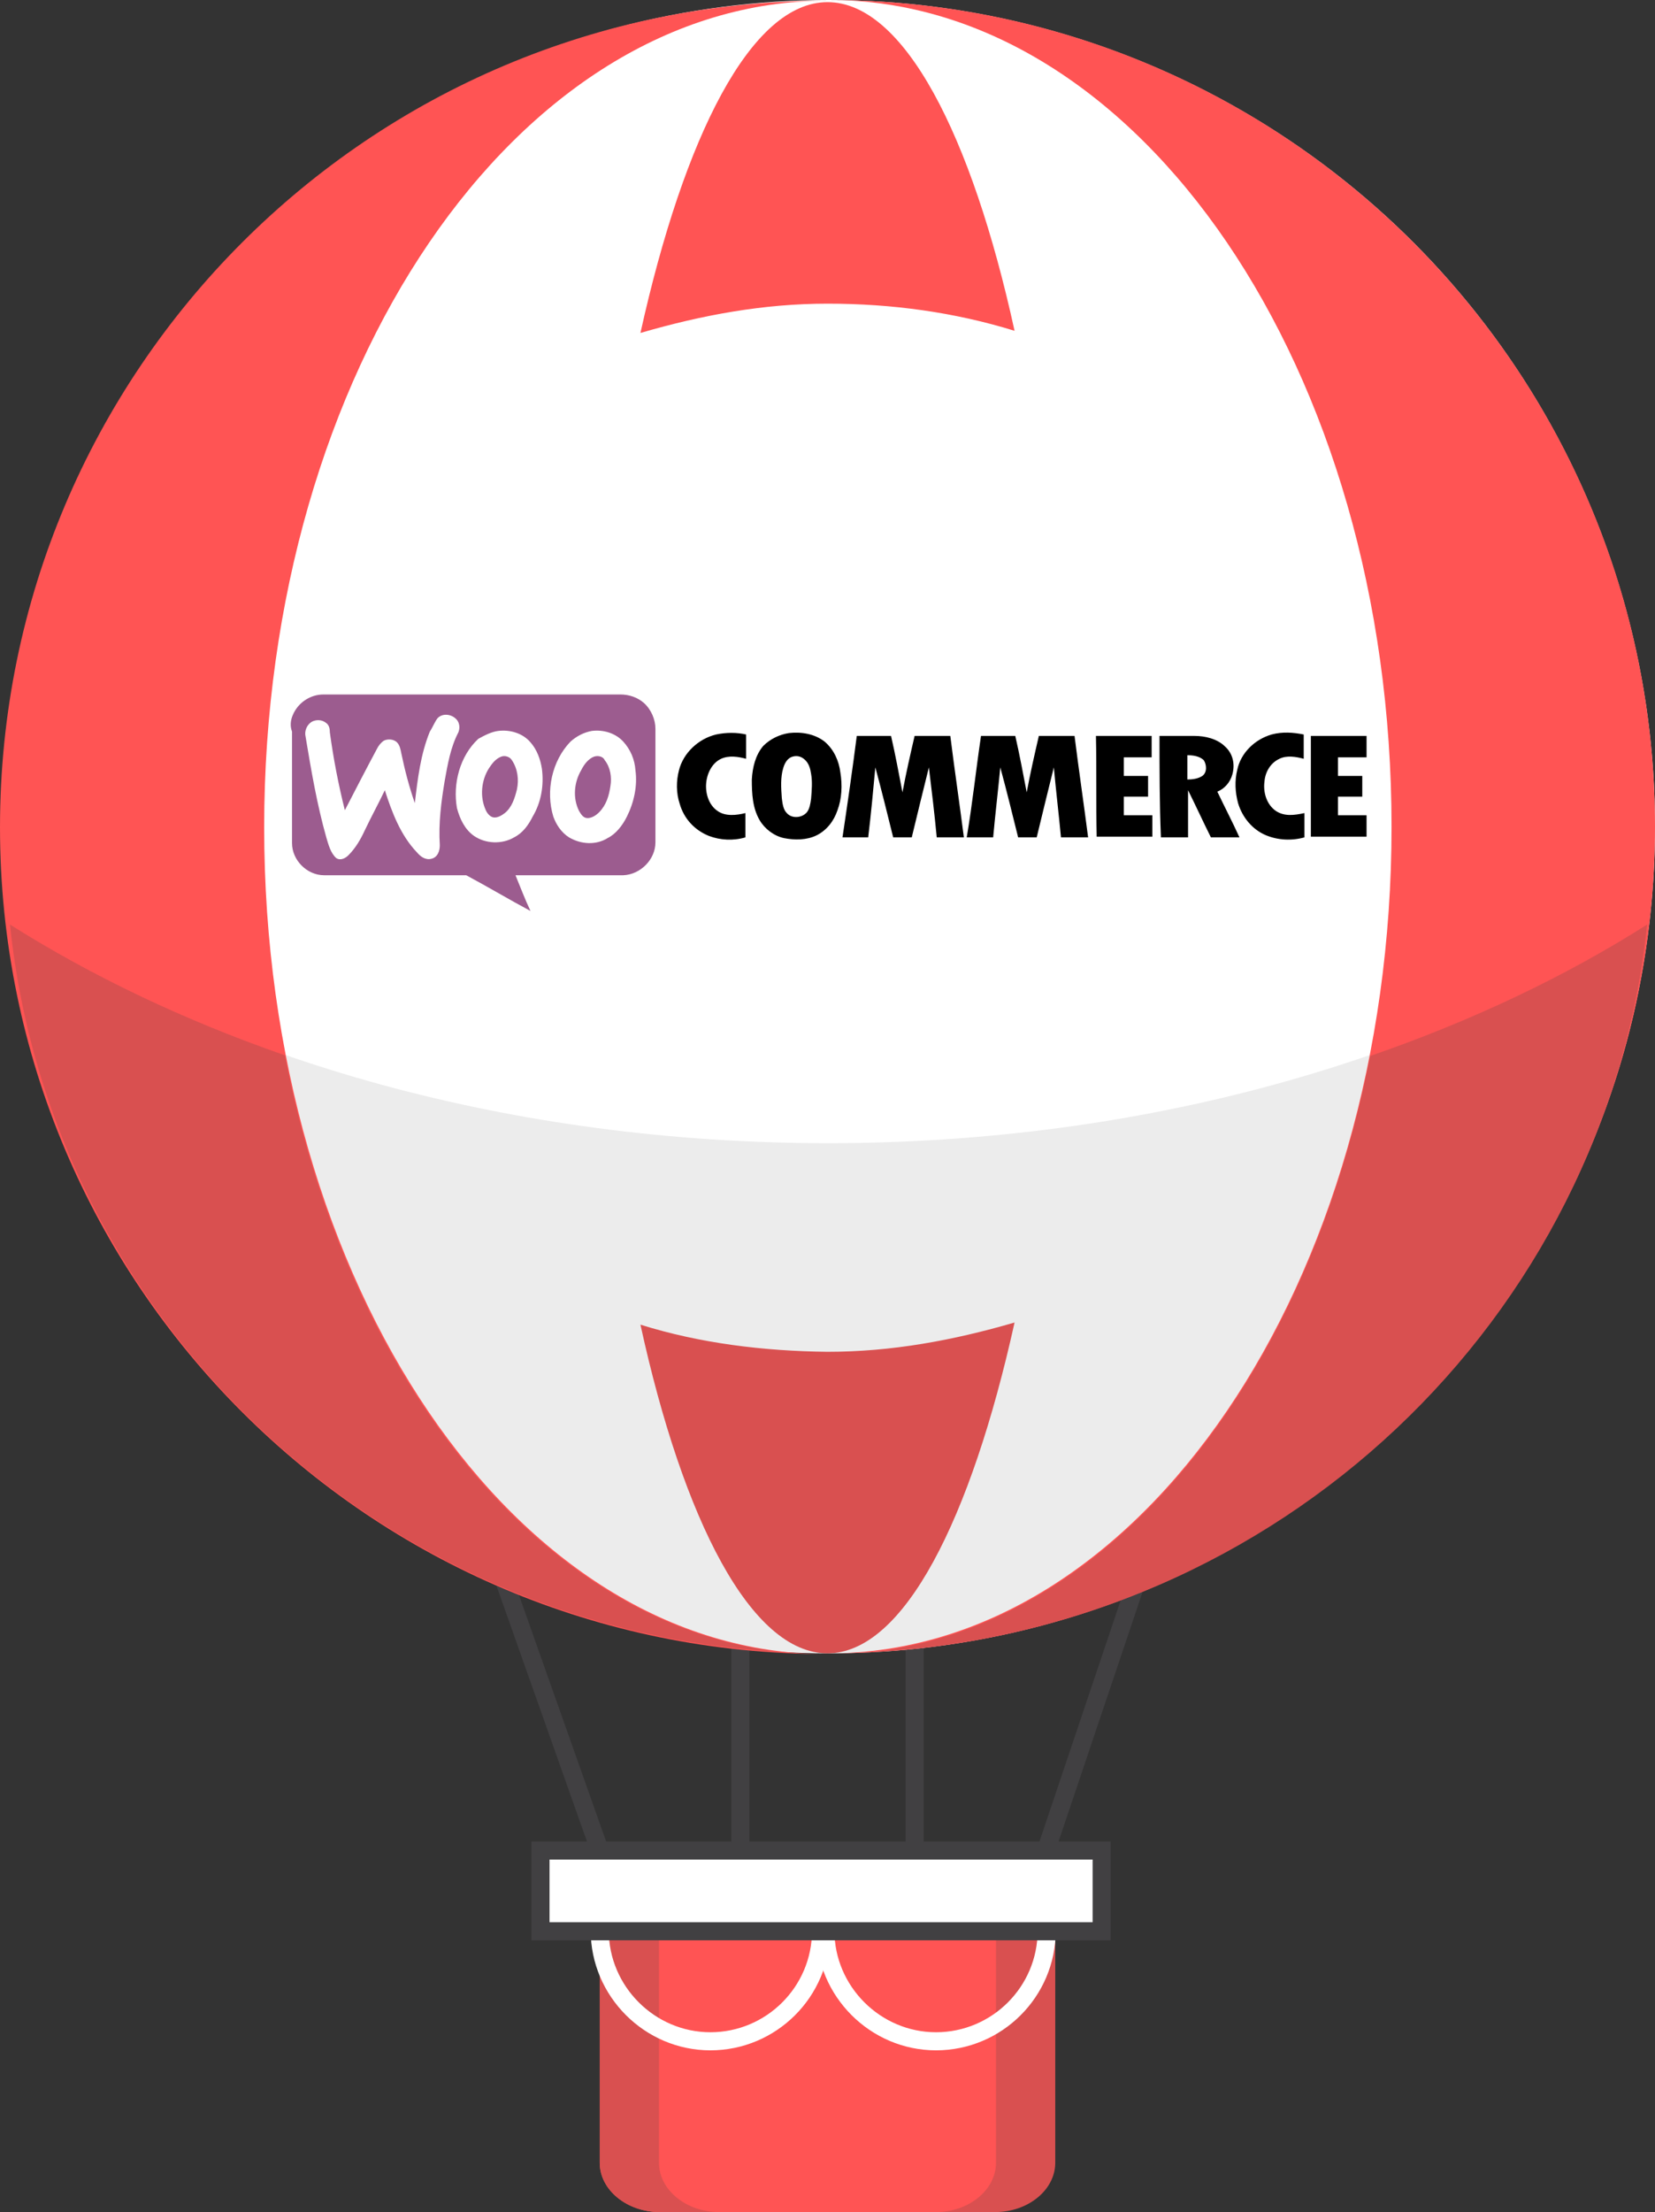 <?xml version="1.0" encoding="utf-8"?>
<!-- Generator: Adobe Illustrator 21.0.0, SVG Export Plug-In . SVG Version: 6.00 Build 0)  -->
<svg version="1.1" id="Layer_1" xmlns="http://www.w3.org/2000/svg" xmlns:xlink="http://www.w3.org/1999/xlink" x="0px" y="0px"
	 width="231.8px" height="309.6px" viewBox="0 0 231.8 309.6" style="enable-background:new 0 0 231.8 309.6;" xml:space="preserve"
	>
<rect x="0" y="0" width="231.8" height="309.6" fill="#333333" stroke="none"/>
<style type="text/css">
	.st0{fill:none;stroke:#414042;stroke-width:2.533;stroke-miterlimit:10;}
	.st1{fill:#FFFFFF;}
	.st2{opacity:0.49;fill:#D9D9D9;enable-background:new    ;}
	.st3{fill:#FF5454;}
	.st4{fill:#D95050;}
	.st5{fill:none;stroke:#FFFFFF;stroke-width:2.533;stroke-miterlimit:10;}
	.st6{fill:#FFFFFF;stroke:#414042;stroke-width:2.533;stroke-miterlimit:10;}
	.st7{fill:#9C5C8F;}
</style>
<g>
	<line class="st0" x1="70.3" y1="220.3" x2="84" y2="259"/>
	<line class="st0" x1="159.2" y1="221.3" x2="146.5" y2="259"/>
	<line class="st0" x1="103.7" y1="229" x2="103.7" y2="259"/>
	<line class="st0" x1="128.1" y1="229" x2="128.1" y2="259"/>
	<circle class="st1" cx="116.1" cy="115.7" r="115.7"/>
	<path class="st2" d="M1.5,129.3c6,57.3,55,102,114.5,102s108.5-44.7,114.5-102c-30,19-70.3,30.7-114.5,30.7S31.5,148.4,1.5,129.3z"
		/>
	<path class="st3" d="M146.5,270.3v32.4c0,3.8-3.8,6.9-8.4,6.9H92.4c-4.6,0-8.4-3.1-8.4-6.9v-32.4H146.5z"/>
	<path class="st4" d="M92.3,302.7v-32.4H84v32.4c0,3.8,3.8,6.9,8.4,6.9h8.3C96.1,309.6,92.3,306.5,92.3,302.7z"/>
	<path class="st4" d="M139.5,302.7v-32.4h8.3v32.4c0,3.8-3.8,6.9-8.4,6.9h-8.3C135.7,309.6,139.5,306.5,139.5,302.7z"/>
	<path class="st5" d="M115,270.2c0,8.6-7,15.5-15.5,15.5s-15.5-7-15.5-15.5"/>
	<path class="st5" d="M146.6,270.2c0,8.6-7,15.5-15.5,15.5s-15.5-7-15.5-15.5"/>
	<rect x="75.7" y="259" class="st6" width="78.6" height="11.3"/>
	<path class="st4" d="M89.7,185.4c6,27.4,15.5,46,26.2,46s20.1-18.8,26.2-46.3c-8.6,2.5-17.2,4.1-26.2,4.1
		C106.9,189.1,98,188,89.7,185.4z"/>
	<path class="st3" d="M142.1,46.3c-6-27.4-15.5-46-26.2-46S95.8,19.1,89.7,46.6c8.6-2.5,17.2-4.1,26.2-4.1S133.7,43.7,142.1,46.3z"
		/>
	<path class="st3" d="M116.1,0c43.5,0,78.8,51.8,78.8,115.7s-35.3,115.7-78.8,115.7c63.9,0,115.7-51.8,115.7-115.7S180,0,116.1,0z"
		/>
	<path class="st3" d="M37,115.8C37,51.9,72.3,0.1,115.8,0.1C51.8,0,0,51.9,0,115.8s51.8,115.7,115.7,115.7
		C72.2,231.5,37,179.7,37,115.8z"/>
	<path class="st4" d="M109.3,231.2c-33.2-3.8-60.6-37.9-69.4-83.5c-14.1-4.9-27.1-11.1-38.5-18.3C7.1,184.6,52.8,228.1,109.3,231.2z
		"/>
	<path class="st4" d="M230.7,129.4c-11.5,7.3-24.6,13.5-38.8,18.4c-8.9,45.6-36.4,79.7-69.7,83.4C179,228.3,224.9,184.7,230.7,129.4
		z"/>
</g>
<g>
	<path class="st7" d="M41,100.1c0.7-1.7,2.4-2.9,4.3-2.9c13.8,0,27.7,0,41.6,0c1.2,0,2.4,0.4,3.3,1.2c1,0.9,1.6,2.3,1.6,3.6
		c0,5.3,0,10.6,0,15.9c0,2.4-2.1,4.5-4.5,4.6c-5,0-10.1,0-15.1,0c0.7,1.7,1.3,3.3,2.1,5c-3-1.6-6-3.4-9-5c-6.6,0-13.3,0-19.9,0
		c-2.4,0-4.5-2.1-4.5-4.5c0-5.2,0-10.4,0-15.6C40.6,101.6,40.7,100.8,41,100.1L41,100.1z"/>
	<path class="st1" d="M61.3,100.5c0.8-0.8,2.2-0.5,2.8,0.4c0.3,0.5,0.3,1.1,0.1,1.6c-1.1,2.1-1.5,4.5-1.9,6.7c-0.5,3-0.9,6-0.7,9.1
		c0,0.8-0.3,1.7-1.2,1.9c-0.8,0.2-1.5-0.3-2-0.9c-2.3-2.4-3.5-5.6-4.5-8.7c-0.9,1.9-1.9,3.7-2.8,5.6c-0.6,1.3-1.3,2.5-2.3,3.5
		c-0.4,0.4-1.1,0.8-1.7,0.4c-0.8-0.7-1.1-1.9-1.4-2.9c-1.3-4.6-2.1-9.3-2.9-14.1c-0.2-0.8,0.2-1.7,0.9-2.1c0.6-0.3,1.4-0.3,2,0.2
		c0.4,0.3,0.5,0.8,0.5,1.3c0.5,3.7,1.2,7.3,2.1,10.9c1.5-2.9,3-5.8,4.5-8.6c0.2-0.4,0.5-0.8,0.9-1.1c0.5-0.3,1.4-0.3,1.9,0.2
		c0.4,0.4,0.5,1,0.6,1.5c0.5,2.4,1.1,4.7,1.9,7c0.4-3.4,0.8-6.8,2.1-10C60.6,101.8,60.9,101,61.3,100.5L61.3,100.5z M69.8,102.3
		c1.6-0.2,3.4,0.3,4.5,1.6c0.9,1,1.4,2.4,1.6,3.7c0.3,2.3-0.1,4.7-1.3,6.7c-0.6,1.2-1.4,2.3-2.6,2.9c-1.7,1-4,0.9-5.6-0.2
		c-1.3-0.9-2-2.4-2.4-3.9c-0.6-3.4,0.4-7.3,3-9.7C67.9,102.9,68.9,102.4,69.8,102.3L69.8,102.3z M70.2,105.9c-0.8,0.3-1.3,1-1.7,1.6
		c-1.1,1.7-1.3,4-0.5,5.8c0.2,0.5,0.6,1,1.1,1.1c0.6,0.1,1.2-0.3,1.6-0.6c1-0.8,1.4-2.1,1.7-3.3c0.3-1.4,0.1-2.9-0.7-4.1
		C71.4,105.9,70.7,105.7,70.2,105.9L70.2,105.9z M82.9,102.3c1.6-0.2,3.3,0.3,4.4,1.5c1,1.1,1.6,2.5,1.7,4c0.3,2.2-0.2,4.5-1.2,6.5
		c-0.6,1.2-1.5,2.4-2.7,3c-1.6,1-3.7,0.9-5.4-0.1c-1.1-0.7-1.8-1.8-2.2-2.9c-1.1-3.6-0.2-7.8,2.4-10.5
		C80.8,103,81.8,102.5,82.9,102.3L82.9,102.3z M83.2,105.9c-0.8,0.3-1.4,1.1-1.8,1.9c-1,1.7-1.2,3.9-0.3,5.7c0.3,0.5,0.6,1,1.2,1
		s1.2-0.4,1.6-0.8c1-1,1.4-2.3,1.6-3.7c0.2-1.2,0-2.6-0.8-3.6C84.5,105.9,83.8,105.7,83.2,105.9L83.2,105.9z"/>
	<path d="M100.3,102.8c1.4-0.3,2.9-0.3,4.2,0c0,1.1,0,2.3,0,3.4c-1.1-0.3-2.4-0.5-3.5,0c-1.3,0.6-2,2.1-2.1,3.5s0.4,3,1.6,3.8
		c1.1,0.8,2.7,0.6,3.9,0.3c0,1.1,0,2.3,0,3.4c-1.7,0.5-3.5,0.4-5.1-0.2c-2-0.8-3.5-2.4-4.1-4.5c-0.5-1.5-0.5-3.2-0.1-4.7
		C95.7,105.4,97.8,103.4,100.3,102.8L100.3,102.8z M110.5,102.6c1.7-0.2,3.6,0.1,5,1.2c1.3,1.1,2,2.7,2.2,4.3
		c0.3,1.8,0.2,3.7-0.4,5.3c-0.5,1.5-1.5,2.8-2.9,3.5s-3.1,0.7-4.6,0.4c-1.4-0.3-2.7-1.3-3.4-2.5c-1-1.7-1.1-3.7-1.1-5.7
		c0.1-1.7,0.5-3.4,1.6-4.7C107.9,103.4,109.2,102.8,110.5,102.6L110.5,102.6z M111,105.9c-0.7,0.2-1.1,0.9-1.3,1.6
		c-0.4,1.3-0.3,2.8-0.2,4.2c0.1,0.8,0.2,1.6,0.7,2.1c0.7,0.8,2.1,0.7,2.8-0.1c0.4-0.5,0.5-1.2,0.6-1.9c0.1-1.2,0.2-2.4,0-3.5
		c-0.1-0.7-0.3-1.4-0.8-1.9C112.3,105.9,111.7,105.7,111,105.9L111,105.9z M178.1,102.8c1.5-0.4,3-0.3,4.5,0c0,1.1,0,2.3,0,3.4
		c-1.1-0.3-2.4-0.5-3.4,0c-1.3,0.6-2,1.9-2.1,3.2c-0.2,1.5,0.3,3.2,1.6,4.1c1.2,0.8,2.6,0.6,4,0.3c0,1.1,0,2.3,0,3.4
		c-1.8,0.5-3.7,0.4-5.4-0.3c-1.9-0.8-3.3-2.5-3.9-4.5c-0.4-1.5-0.5-3.1-0.1-4.7C173.8,105.4,175.7,103.5,178.1,102.8L178.1,102.8z
		 M120,103c1.6,0,3.2,0,4.8,0c0.6,2.6,1.1,5.3,1.6,7.9c0.5-2.7,1.1-5.3,1.7-7.9c1.6,0,3.3,0,5,0c0.6,4.8,1.3,9.5,1.9,14.2
		c-1.3,0-2.5,0-3.8,0c-0.3-3.2-0.7-6.5-1.1-9.8c-0.8,3.2-1.6,6.5-2.4,9.8c-0.9,0-1.7,0-2.6,0c-0.8-3.2-1.6-6.5-2.5-9.8
		c-0.3,3.2-0.6,6.5-1,9.8c-1.2,0-2.4,0-3.6,0C118.7,112.5,119.4,107.7,120,103L120,103z M137.4,103c1.6,0,3.2,0,4.8,0
		c0.6,2.6,1.1,5.3,1.6,7.9c0.5-2.7,1.1-5.3,1.7-7.9c1.6,0,3.3,0,5,0c0.6,4.8,1.3,9.5,1.9,14.2c-1.3,0-2.5,0-3.8,0
		c-0.3-3.2-0.7-6.5-1-9.8c-0.8,3.2-1.6,6.5-2.4,9.8c-0.9,0-1.7,0-2.6,0c-0.8-3.2-1.6-6.5-2.5-9.8c-0.3,3.2-0.7,6.5-1,9.8
		c-1.2,0-2.4,0-3.7,0C136.2,112.5,136.7,107.7,137.4,103L137.4,103z M153.5,103c2.6,0,5.2,0,7.8,0c0,1,0,2,0,3c-1.3,0-2.6,0-3.9,0
		c0,0.9,0,1.7,0,2.6c1.1,0,2.3,0,3.4,0c0,1,0,2,0,2.9c-1.1,0-2.3,0-3.4,0c0,0.9,0,1.7,0,2.6c1.3,0,2.7,0,4,0c0,1,0,2,0,3
		c-2.6,0-5.2,0-7.8,0C153.5,112.5,153.6,107.8,153.5,103L153.5,103z M162.4,103c1.6,0,3.2,0,4.9,0c1.5,0,3.2,0.4,4.3,1.5
		c1.1,1,1.4,2.5,1,3.9c-0.3,1.1-1.1,2-2.1,2.4c1,2.1,2.1,4.2,3.1,6.4c-1.3,0-2.7,0-4,0c-1.1-2.2-2.1-4.4-3.2-6.6c0,2.2,0,4.4,0,6.6
		c-1.3,0-2.6,0-3.8,0C162.4,112.5,162.4,107.7,162.4,103L162.4,103z M166.3,105.7c0,1.1,0,2.3,0,3.4c0.7,0,1.5-0.1,2.1-0.5
		c0.7-0.5,0.6-1.6,0.2-2.2C168,105.8,167,105.7,166.3,105.7L166.3,105.7z M183.6,103c2.6,0,5.2,0,7.8,0c0,1,0,2,0,3
		c-1.3,0-2.7,0-4,0c0,0.9,0,1.7,0,2.6c1.1,0,2.3,0,3.4,0c0,1,0,2,0,2.9c-1.1,0-2.3,0-3.4,0c0,0.9,0,1.7,0,2.6c1.3,0,2.7,0,4,0
		c0,1,0,2,0,3c-2.6,0-5.2,0-7.8,0C183.6,112.5,183.6,107.7,183.6,103L183.6,103z"/>
</g>
</svg>
